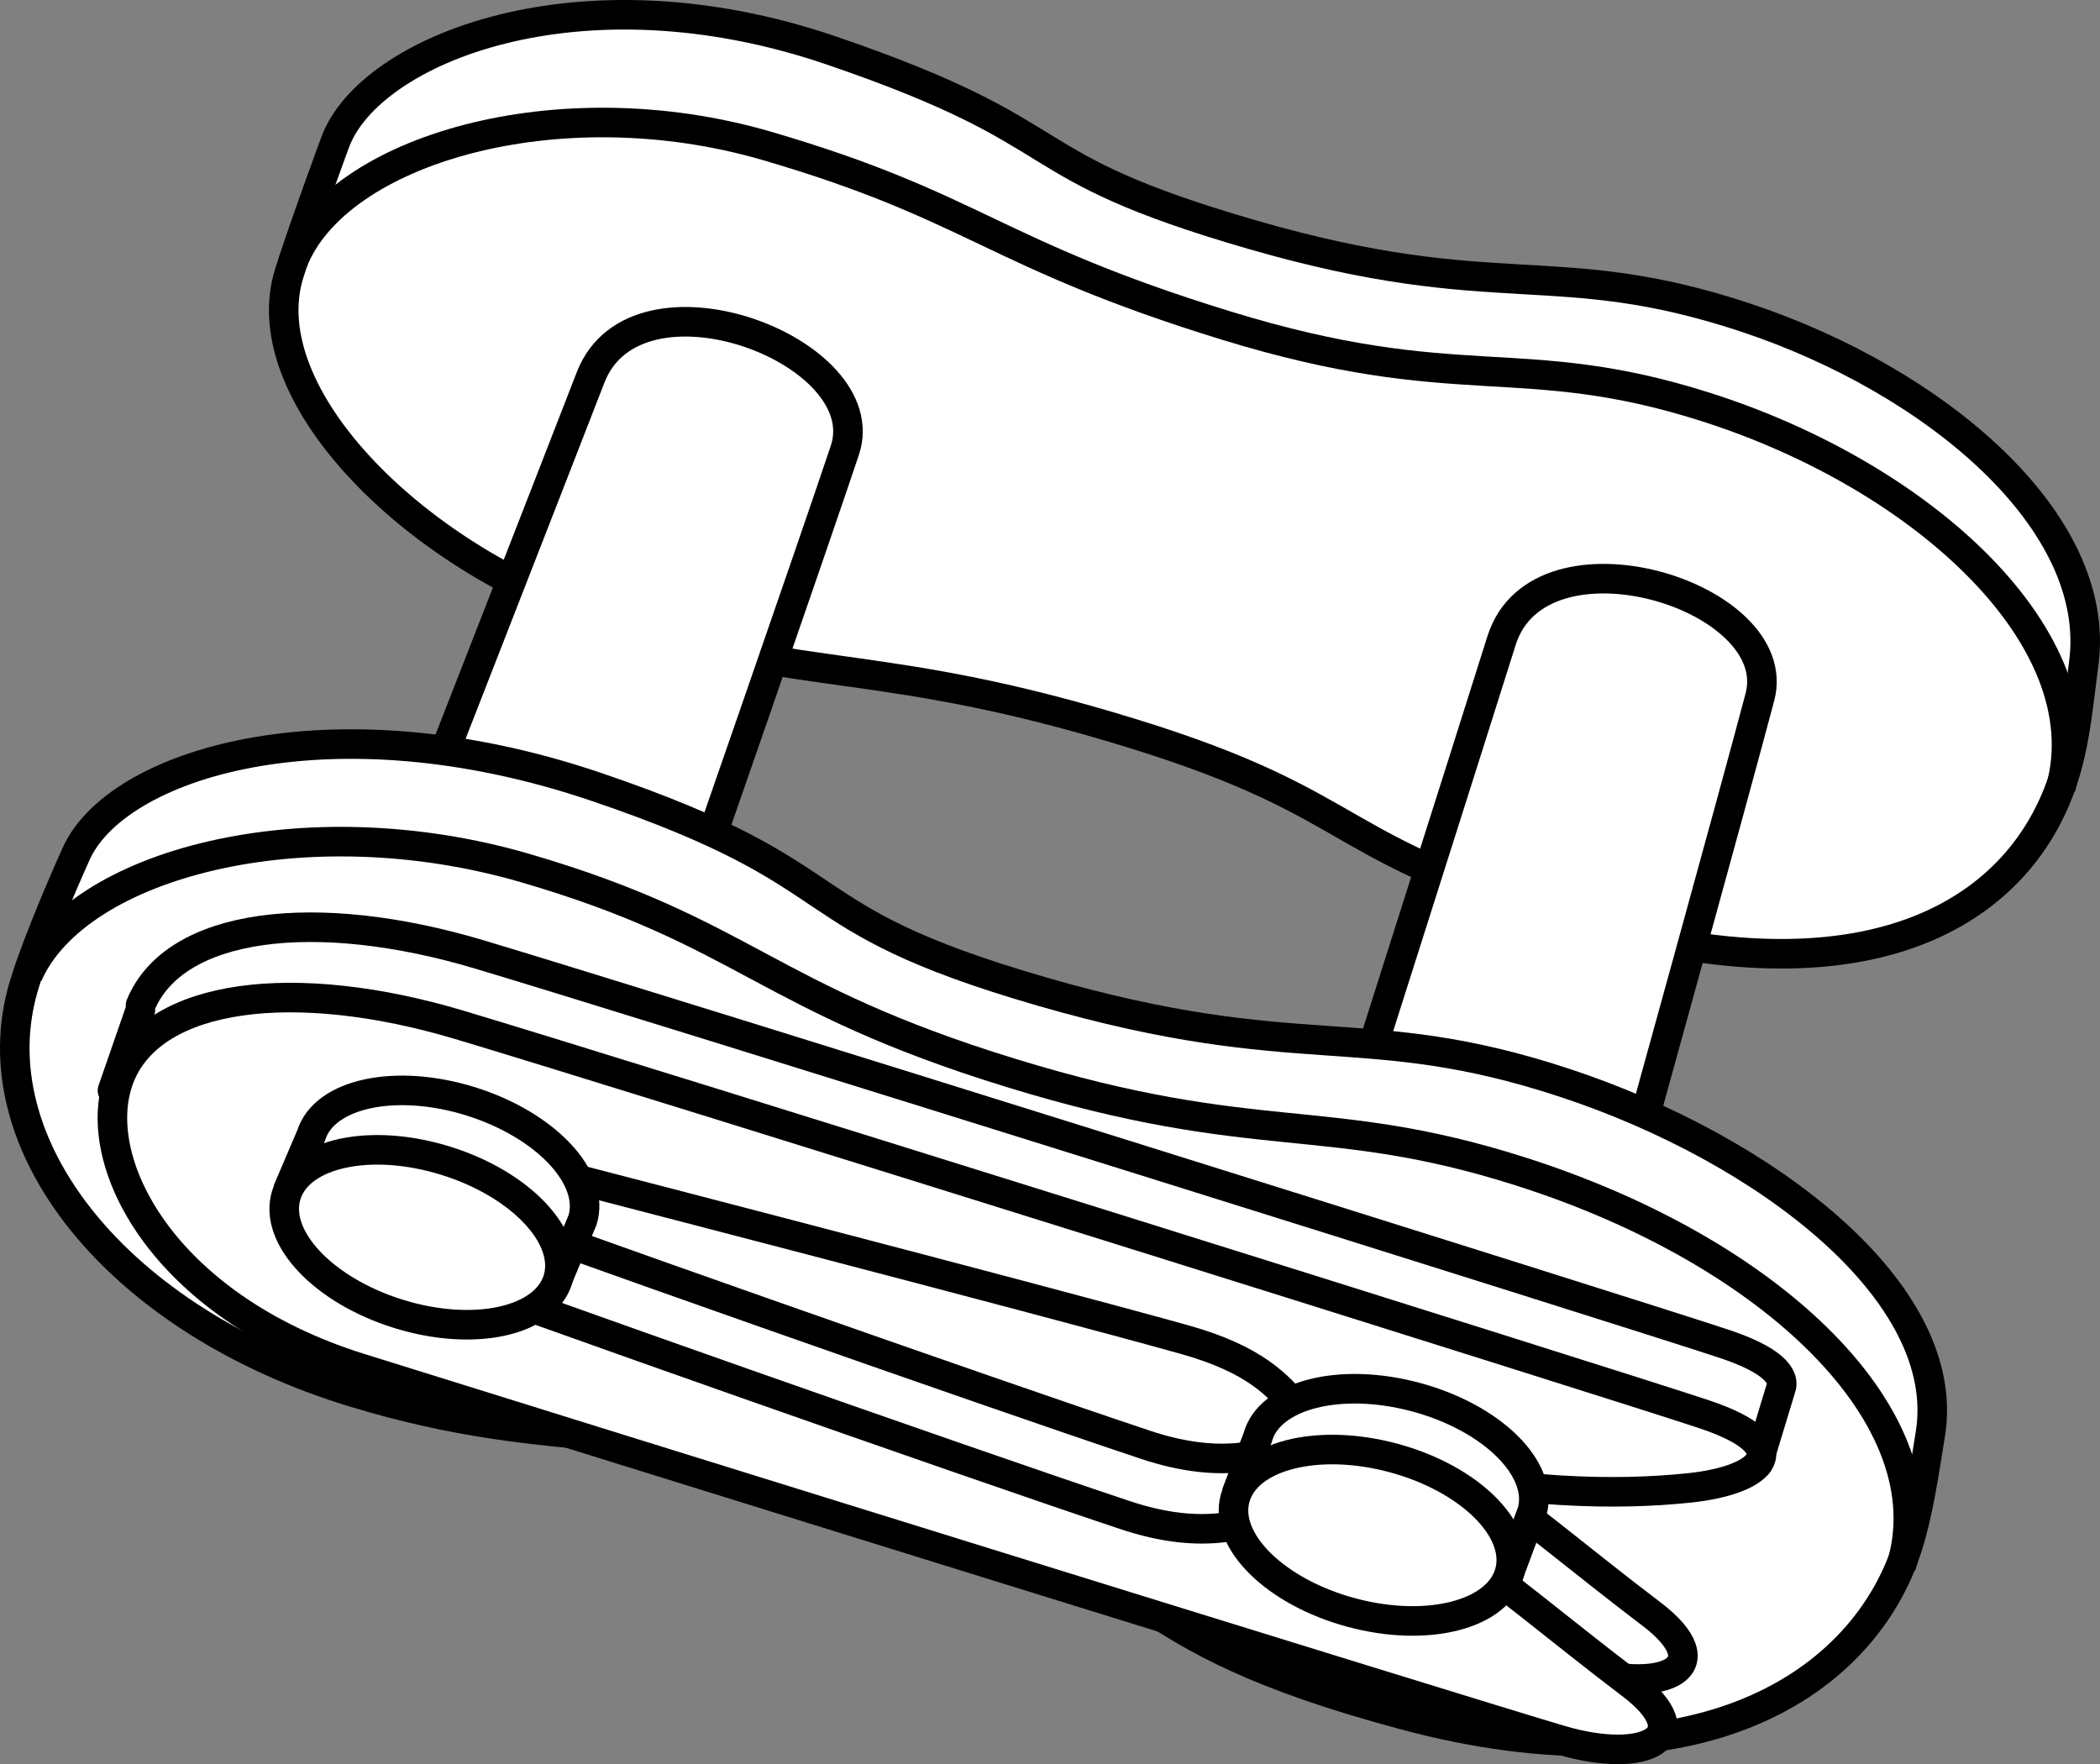 <?xml version="1.0" encoding="iso-8859-1"?>
<!-- Generator: Adobe Illustrator 28.5.0, SVG Export Plug-In . SVG Version: 9.03 Build 54727)  -->
<svg version="1.1" id="image" xmlns="http://www.w3.org/2000/svg" xmlns:xlink="http://www.w3.org/1999/xlink" x="0px" y="0px"
	 width="56.844px" height="47.753px" viewBox="0 0 56.844 47.753" enable-background="new 0 0 56.844 47.753"
	 xml:space="preserve">
<rect x="0" y="0" width="56.844" height="47.753" fill="#808080" stroke="none"/>
<path fill="#FFFFFF" stroke="#000000" stroke-width="0.8" stroke-miterlimit="10" d="M9.079,3.832
	c0.943-2.49,6.595-4.798,13.428-2.464s4.756,3.066,11.407,4.989s8.194,0.535,13.332,2.238s9.671,5.522,9.158,9.365
	c-0.148,1.108-0.21,1.927-0.472,2.853c-1.038,3.667-4.938,6.333-12.52,4.303s-6.152-3.231-12.805-5.277
	s-8.672-1.331-13.984-2.968c-5.311-1.638-9.843-6.174-8.79-9.486C8.244,6.089,9.079,3.832,9.079,3.832z"/>
<path fill="none" stroke="#000000" stroke-width="0.8" stroke-miterlimit="10" d="M7.928,7.09
	c1.183-3.034,7.183-4.79,12.833-3.14s6.104,2.915,12.422,4.86s7.978,0.617,12.966,2.199
	c5.956,1.888,10.718,6.319,9.634,10.315"/>
<path fill="#FFFFFF" stroke="#000000" stroke-width="0.8" stroke-miterlimit="10" d="M11.311,22.206
	c0,0,3.442-8.809,4.677-11.993s7.785-0.726,6.88,1.978c-0.905,2.704-4.126,11.958-4.126,11.958"/>
<path fill="#FFFFFF" stroke="#000000" stroke-width="0.8" stroke-miterlimit="10" d="M36.752,29.609
	c0,0,2.867-9.012,3.893-12.27s7.722-1.226,6.993,1.53s-3.346,12.199-3.346,12.199"/>
<path fill="#FFFFFF" stroke="#000000" stroke-width="0.8" stroke-miterlimit="10" d="M2.04,23.158
	c1.051-2.473,6.863-4.313,14.097-1.859s5.008,3.497,12.056,5.538s8.718,0.68,14.159,2.473
	s10.519,5.673,9.9,9.506c-0.178,1.105-0.329,2.155-0.626,3.076c-1.175,3.648-5.611,6.686-13.649,4.521
	c-8.038-2.164-6.26-3.78-13.308-5.944s-9.437-1.067-15.071-2.774C3.183,35.751-0.633,30.972,0.646,26.687
	C1.037,25.376,2.04,23.158,2.04,23.158z"/>
<path fill="none" stroke="#000000" stroke-width="0.8" stroke-miterlimit="10" d="M0.753,26.394
	c1.318-3.013,7.489-4.643,13.476-2.893c5.987,1.75,6.447,3.486,13.14,5.543s8.488,0.983,13.77,2.659
	c6.876,2.183,11.55,6.72,10.32,10.697"/>
<path fill="#FFFFFF" stroke="#000000" stroke-width="0.8" stroke-linecap="round" stroke-linejoin="round" stroke-miterlimit="10" d="
	M3.801,27.336l-0.757,2.183l7.233,5.603c5.354,1.677,30.235,9.408,32.529,10.08
	c2.294,0.672,3.773-0.093,1.887-1.52c-1.887-1.428-3.401-2.747-6.048-4.63c-2.647-1.883-3.303,1.501-7.642,0.055
	c-4.34-1.447-16.731-5.814-19.242-6.769c-2.511-0.955-2.839-4.176,0.273-3.385s16.786,4.34,20.58,5.404
	l14.974,5.258l0.609-2.007c0.157-0.365-0.256-0.808-1.514-1.228c-2.43-0.813-29.266-9.218-33.702-10.543
	c-4.436-1.326-8.26-0.867-9.178,1.377"/>
<path fill="#FFFFFF" stroke="#000000" stroke-width="0.8" stroke-miterlimit="10" d="M46.135,38.284
	c-2.43-0.813-29.266-9.218-33.702-10.543s-8.26-0.867-9.178,1.377s1.122,6.232,6.475,7.909
	c5.354,1.677,30.235,9.408,32.529,10.08c2.294,0.672,3.773-0.093,1.887-1.52c-1.887-1.428-3.401-2.747-6.048-4.63
	c-2.647-1.883-3.303,1.501-7.642,0.055c-4.34-1.447-16.731-5.814-19.242-6.769s-2.839-4.176,0.273-3.385
	s16.786,4.34,20.58,5.404c3.794,1.065,2.484,2.784,5.759,3.466c3.275,0.682,5.868,0.764,7.915,0.546
	S48.651,39.126,46.135,38.284z"/>
<path fill="#FFFFFF" stroke="#000000" stroke-width="0.8" stroke-miterlimit="10" d="M7.782,32.233l0.64-1.498
	c0.357-1.143,2.291-1.556,4.319-0.923c2.029,0.633,3.384,2.074,3.026,3.217l-0.721,1.718"/>
<ellipse transform="matrix(0.298 -0.955 0.955 0.298 -23.968 34.406)" fill="#FFFFFF" stroke="#000000" stroke-width="0.8" stroke-miterlimit="10" cx="11.411" cy="33.5" rx="2.168" ry="3.848"/>
<path fill="#FFFFFF" stroke="#000000" stroke-width="0.8" stroke-miterlimit="10" d="M33.464,40.438l0.579-1.523
	c0.31-1.157,2.225-1.649,4.278-1.098c2.053,0.55,3.465,1.934,3.155,3.091l-0.65,1.746"/>
<ellipse transform="matrix(0.259 -0.966 0.966 0.259 -12.614 66.672)" fill="#FFFFFF" stroke="#000000" stroke-width="0.8" stroke-miterlimit="10" cx="37.141" cy="41.556" rx="2.168" ry="3.848"/>
</svg>
